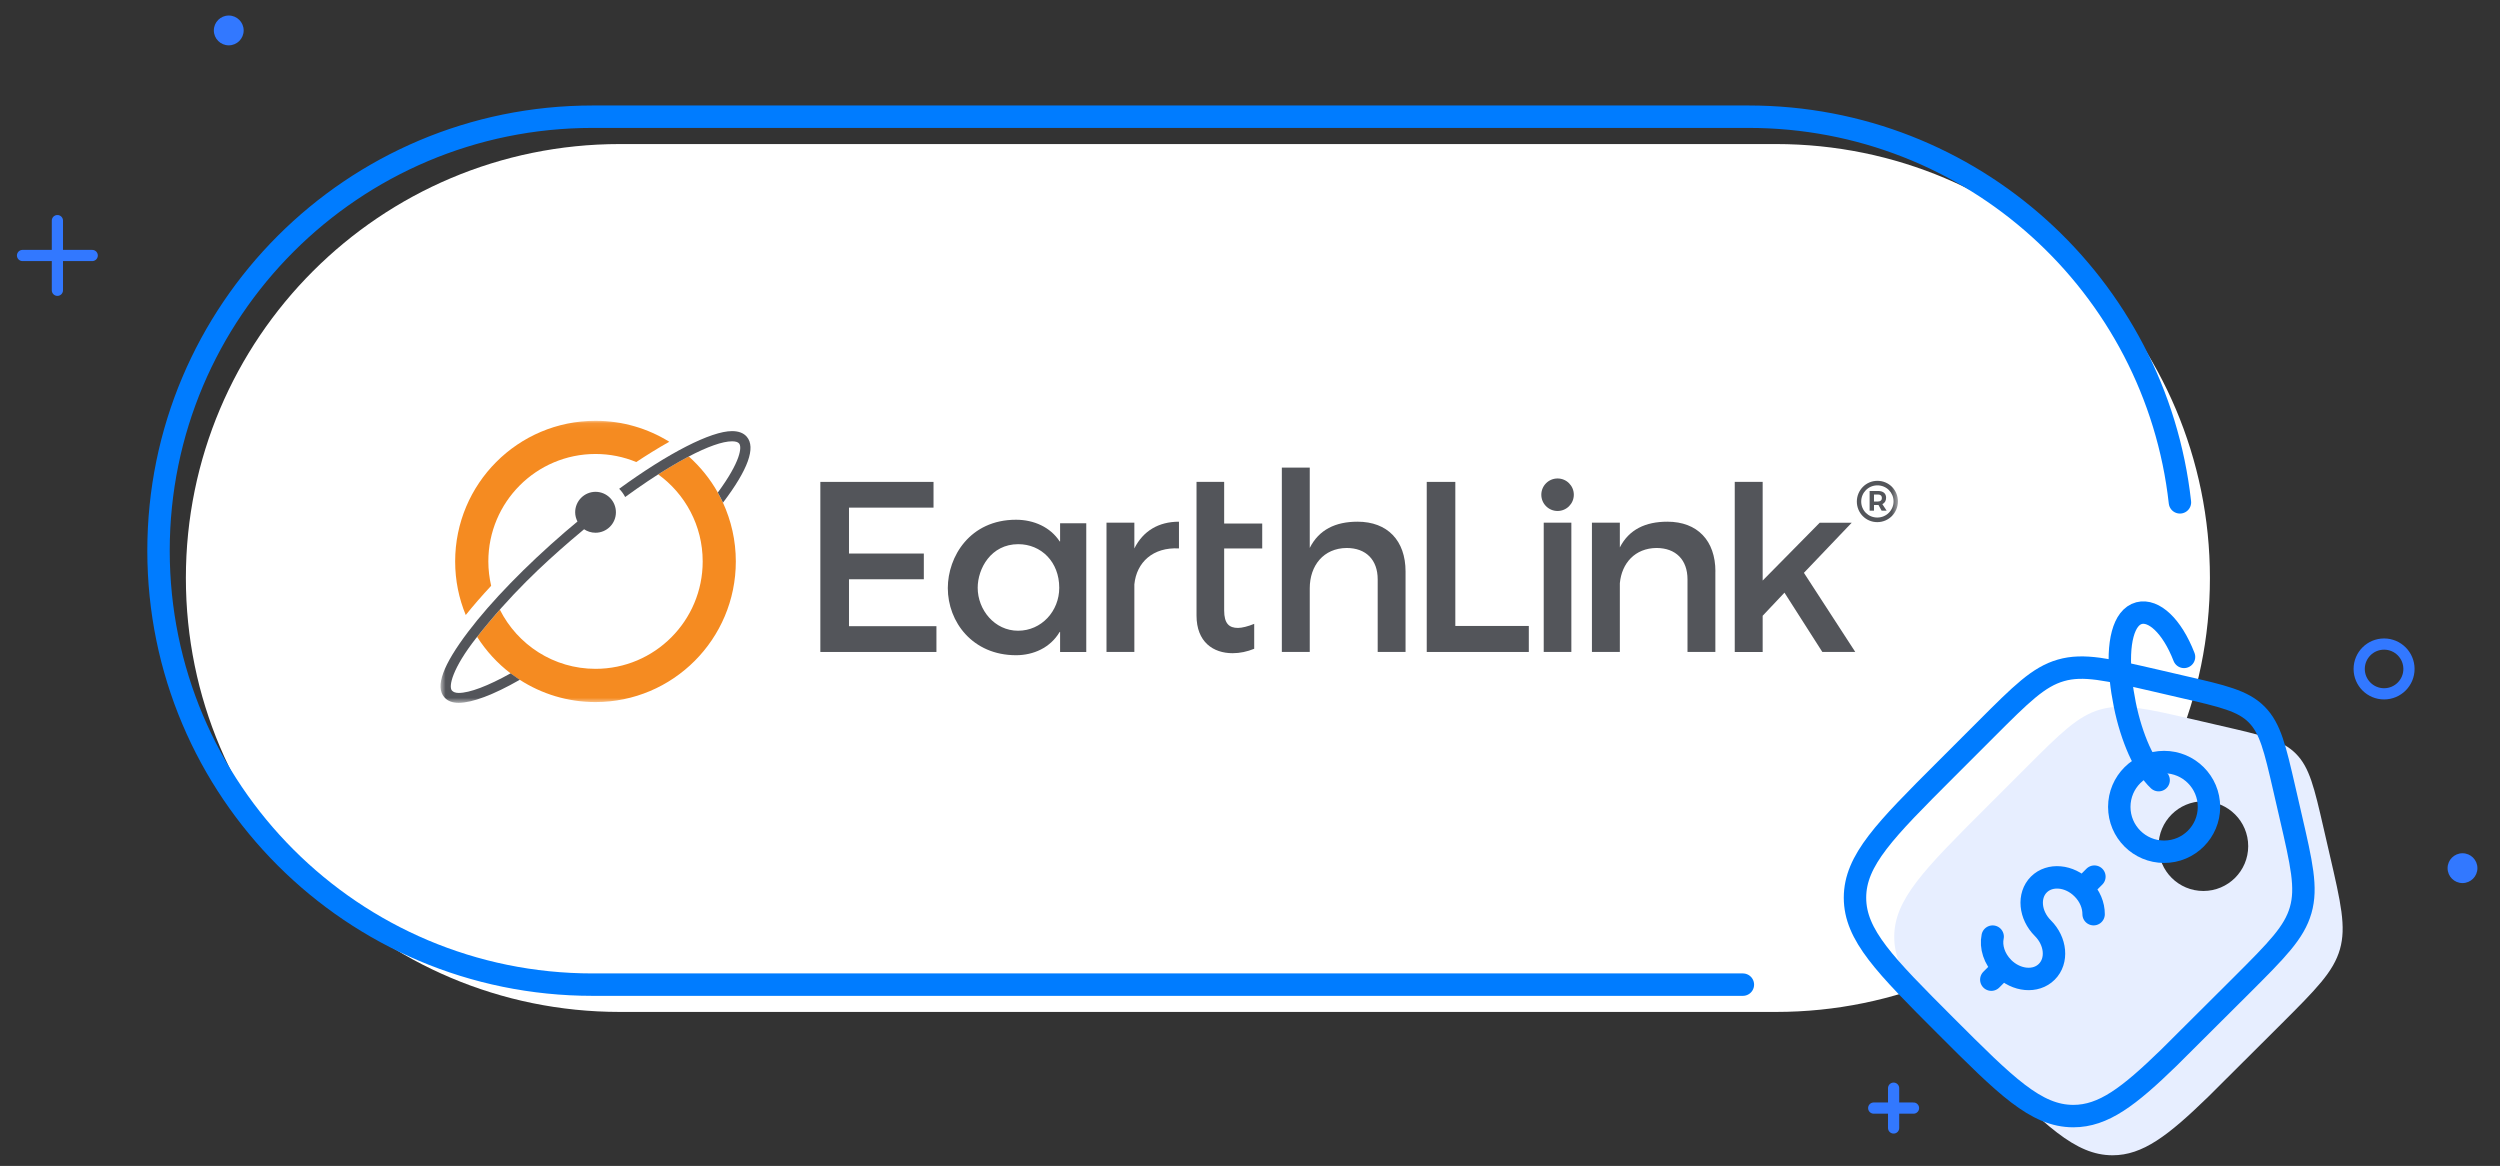<?xml version="1.0" encoding="UTF-8"?>
<svg xmlns="http://www.w3.org/2000/svg" width="446" height="208" viewBox="0 0 446 208" fill="none">
  <rect x="0" y="0" width="446" height="208" fill="#333333" stroke="none"/>
  <path d="M316.83 25.699H110.58C67.822 25.699 33.16 60.359 33.16 103.114C33.16 145.869 67.822 180.529 110.58 180.529H316.83C359.588 180.529 394.25 145.869 394.25 103.114C394.25 60.359 359.588 25.699 316.83 25.699Z" fill="white"></path>
  <path d="M388.9 89.62C384.61 50.92 351.8 20.82 311.96 20.82H105.7C62.94 20.82 28.28 55.48 28.28 98.24C28.28 141 62.94 175.66 105.7 175.66H310.93" stroke="#007CFF" stroke-width="4" stroke-linecap="round" stroke-linejoin="round"></path>
  <path d="M40.81 8.09C42.279 8.09 43.47 6.899 43.47 5.43C43.47 3.96 42.279 2.77 40.81 2.77C39.341 2.77 38.15 3.96 38.15 5.43C38.15 6.899 39.341 8.09 40.81 8.09Z" fill="#3278FF"></path>
  <path d="M10.239 39.359V51.789" stroke="#3278FF" stroke-width="2" stroke-linecap="round" stroke-linejoin="round"></path>
  <path d="M4.02 45.58H16.45" stroke="#3278FF" stroke-width="2" stroke-linecap="round" stroke-linejoin="round"></path>
  <path d="M425.32 123.78C427.772 123.78 429.76 121.793 429.76 119.34C429.76 116.888 427.772 114.9 425.32 114.9C422.868 114.9 420.88 116.888 420.88 119.34C420.88 121.793 422.868 123.78 425.32 123.78Z" stroke="#3278FF" stroke-width="2" stroke-linecap="round" stroke-linejoin="round"></path>
  <path d="M439.31 157.541C440.779 157.541 441.97 156.35 441.97 154.881C441.97 153.412 440.779 152.221 439.31 152.221C437.841 152.221 436.65 153.412 436.65 154.881C436.65 156.35 437.841 157.541 439.31 157.541Z" fill="#3278FF"></path>
  <path d="M337.819 194.131V201.231" stroke="#3278FF" stroke-width="2" stroke-linecap="round" stroke-linejoin="round"></path>
  <path d="M334.27 197.682H341.37" stroke="#3278FF" stroke-width="2" stroke-linecap="round" stroke-linejoin="round"></path>
  <path d="M415.64 152.571L414.51 147.661C412.86 140.491 412.03 136.911 409.58 134.451C407.13 131.991 403.54 131.171 396.37 129.521L391.46 128.381C382.94 126.421 378.68 125.431 374.67 126.581C370.66 127.731 367.57 130.821 361.39 137.001L354.07 144.321C343.31 155.081 337.93 160.461 337.93 167.141C337.93 173.821 343.31 179.201 354.06 189.961C364.81 200.721 370.2 206.101 376.88 206.101C382.25 206.101 386.78 202.631 393.93 195.681L407.02 182.641C413.2 176.461 416.29 173.371 417.44 169.361C418.59 165.351 417.61 161.091 415.64 152.571ZM393.08 158.951C388.66 158.951 385.08 155.371 385.08 150.951C385.08 146.531 388.66 142.951 393.08 142.951C397.5 142.951 401.08 146.531 401.08 150.951C401.08 155.371 397.5 158.951 393.08 158.951Z" fill="#E7EEFF"></path>
  <path d="M357.37 172.661C359.72 175.001 363.2 175.321 365.15 173.361C367.11 171.411 366.79 167.921 364.44 165.581C362.1 163.241 361.78 159.761 363.73 157.801C365.68 155.851 369.17 156.161 371.51 158.511C372.84 159.831 373.51 161.521 373.5 163.091M355.25 174.771L357.37 172.651C355.77 171.051 355.11 168.911 355.49 167.091M373.64 156.391L371.52 158.511" stroke="#007CFF" stroke-width="4" stroke-linecap="round" stroke-linejoin="round"></path>
  <path d="M400.02 175.651C406.2 169.471 409.29 166.381 410.44 162.371C411.59 158.361 410.61 154.101 408.64 145.581L407.51 140.671C405.86 133.501 405.03 129.921 402.58 127.461C400.13 125.001 396.54 124.181 389.37 122.531L384.46 121.391C375.94 119.431 371.68 118.441 367.67 119.591C363.66 120.741 360.57 123.831 354.39 130.011L347.07 137.331C336.31 148.091 330.93 153.471 330.93 160.151C330.93 166.831 336.31 172.211 347.06 182.971C357.82 193.731 363.2 199.111 369.88 199.111C375.25 199.111 379.78 195.641 386.93 188.691L400.02 175.651Z" stroke="#007CFF" stroke-width="4" stroke-linecap="round" stroke-linejoin="round"></path>
  <path d="M386.08 151.951C390.498 151.951 394.08 148.369 394.08 143.951C394.08 139.533 390.498 135.951 386.08 135.951C381.662 135.951 378.08 139.533 378.08 143.951C378.08 148.369 381.662 151.951 386.08 151.951Z" stroke="#007CFF" stroke-width="4" stroke-linecap="round" stroke-linejoin="round"></path>
  <path d="M385.1 139.18C383.86 138.02 382.66 136.15 381.59 133.8C380.57 131.5 379.67 128.73 379.06 125.68C378.75 124.14 378.52 122.67 378.38 121.31C377.66 114.64 378.85 110.11 381.61 109.38C384.22 108.71 387.46 111.61 389.63 117.19" stroke="#007CFF" stroke-width="4" stroke-linecap="round" stroke-linejoin="round"></path>
  <mask id="mask0_181_297" style="mask-type:luminance" maskUnits="userSpaceOnUse" x="78" y="75" width="261" height="51">
    <path d="M338.59 75.07H78.59V125.41H338.59V75.07Z" fill="white"></path>
  </mask>
  <g mask="url(#mask0_181_297)">
    <path fill-rule="evenodd" clip-rule="evenodd" d="M167.06 116.311H146.35V85.971H166.54V90.561H151.46V98.751H164.81V103.341H151.46V111.711H167.06V116.301V116.311Z" fill="#53555A"></path>
    <path fill-rule="evenodd" clip-rule="evenodd" d="M181.66 97.081C176.78 97.081 174.42 101.441 174.42 104.861C174.42 108.791 177.43 112.521 181.62 112.521C185.81 112.521 188.97 109.021 188.97 104.861C188.97 100.221 185.73 97.081 181.66 97.081ZM189.12 116.311V112.741H189.04C187.38 115.561 184.36 116.891 181.26 116.891C173.52 116.891 169.09 110.961 169.09 104.911C169.09 99.311 173.02 92.721 181.26 92.721C184.45 92.721 187.39 94.051 189.04 96.581H189.12V93.351H193.79V116.321H189.12V116.311Z" fill="#53555A"></path>
    <path fill-rule="evenodd" clip-rule="evenodd" d="M202.369 97.84C203.929 94.72 206.699 93.07 210.329 93.07V97.84C205.699 97.58 202.759 100.31 202.369 104.25V116.3H197.399V93.24H202.369V97.83V97.84Z" fill="#53555A"></path>
    <path fill-rule="evenodd" clip-rule="evenodd" d="M223.76 111.291C222.63 111.761 221.54 112.021 220.86 112.021C219.3 112.021 218.39 111.281 218.39 108.901V97.851H225.18V93.401H218.39V85.971H213.46V109.811C213.46 114.541 216.44 116.531 219.9 116.531C221.21 116.531 222.5 116.251 223.75 115.741V111.291H223.76Z" fill="#53555A"></path>
    <path fill-rule="evenodd" clip-rule="evenodd" d="M250.75 101.96V116.31H245.78V103.35C245.78 99.88 243.7 97.76 240.24 97.76C236.13 97.8 233.66 100.88 233.66 104.95V116.3H228.68V83.42H233.66V97.75C235.3 94.5 238.24 93.07 242.18 93.07C247.54 93.07 250.75 96.45 250.75 101.95V101.96Z" fill="#53555A"></path>
    <path fill-rule="evenodd" clip-rule="evenodd" d="M254.52 85.971H259.63V111.671H272.74V116.311H254.53V85.971H254.52Z" fill="#53555A"></path>
    <path fill-rule="evenodd" clip-rule="evenodd" d="M306.02 101.96V116.31H301.05V103.35C301.05 99.88 298.97 97.76 295.51 97.76C291.7 97.8 289.32 100.45 288.98 104.04V116.3H284V93.24H288.98V97.66C290.62 94.45 293.57 93.07 297.46 93.07C302.82 93.07 306.03 96.45 306.03 101.95L306.02 101.96Z" fill="#53555A"></path>
    <path fill-rule="evenodd" clip-rule="evenodd" d="M330.979 116.301H325.099L318.349 105.731L314.459 109.851V116.311H309.479V85.971H314.459V103.571L324.629 93.261H330.339L321.819 102.191L330.989 116.321L330.979 116.301Z" fill="#53555A"></path>
    <path fill-rule="evenodd" clip-rule="evenodd" d="M280.77 88.259C280.77 89.859 279.47 91.159 277.87 91.159C276.27 91.159 274.97 89.859 274.97 88.259C274.97 86.659 276.27 85.359 277.87 85.359C279.47 85.359 280.77 86.659 280.77 88.259ZM280.33 93.249H275.4V116.309H280.33V93.249Z" fill="#53555A"></path>
    <path fill-rule="evenodd" clip-rule="evenodd" d="M335.03 89.469C335.47 89.469 335.73 89.239 335.73 88.839C335.73 88.439 335.47 88.219 335.03 88.219H334.32V89.469H335.03ZM335.81 89.939L336.58 91.109H335.68L335.12 90.089H334.32V91.109H333.54V87.589H335.03C335.96 87.589 336.48 88.029 336.48 88.799C336.48 89.349 336.24 89.739 335.81 89.939ZM337.81 89.449C337.81 87.879 336.56 86.589 334.93 86.589C333.3 86.589 332.04 87.899 332.04 89.469C332.04 91.039 333.28 92.329 334.91 92.329C336.54 92.329 337.81 91.019 337.81 89.449ZM338.59 89.449C338.59 91.459 336.98 93.149 334.91 93.149C332.84 93.149 331.26 91.479 331.26 89.479C331.26 87.479 332.86 85.779 334.93 85.779C337 85.779 338.59 87.439 338.59 89.449Z" fill="#53555A"></path>
    <path fill-rule="evenodd" clip-rule="evenodd" d="M87.62 104.5C87.3 103.1 87.12 101.65 87.12 100.15C87.12 89.57 95.68 80.99 106.24 80.99C108.81 80.99 111.27 81.5 113.51 82.43C115.33 81.22 117.35 79.96 119.4 78.81C115.58 76.44 111.07 75.07 106.24 75.07C92.41 75.07 81.2 86.3 81.2 100.16C81.2 103.55 81.87 106.77 83.09 109.72C84.44 108.04 85.96 106.29 87.62 104.51V104.5Z" fill="#F58B21"></path>
    <path fill-rule="evenodd" clip-rule="evenodd" d="M128.97 89.68C128.94 89.63 128.92 89.57 128.9 89.52C128.66 89.01 128.4 88.52 128.13 88.02C128.1 87.97 128.07 87.92 128.04 87.88C128.04 87.88 128.04 87.87 128.05 87.86C126.69 85.44 124.93 83.27 122.88 81.43C122.85 81.44 122.83 81.46 122.8 81.47C121.75 82.02 120.6 82.67 119.39 83.4C118.75 83.78 118.1 84.19 117.42 84.63C122.23 88.11 125.36 93.76 125.36 100.16C125.36 110.74 116.8 119.32 106.24 119.32C98.77 119.32 92.32 115.02 89.17 108.76C87.84 110.27 86.48 111.88 85.12 113.62C86.72 116.13 88.74 118.34 91.09 120.13C91.13 120.16 91.17 120.19 91.21 120.23C91.65 120.56 92.1 120.88 92.57 121.18C92.62 121.22 92.68 121.25 92.73 121.28C96.63 123.79 101.26 125.25 106.23 125.25C120.06 125.25 131.27 114.02 131.27 100.16C131.27 96.41 130.44 92.86 128.97 89.66L128.95 89.68H128.97Z" fill="#F58B21"></path>
    <path fill-rule="evenodd" clip-rule="evenodd" d="M133.23 77.92C132.66 77.25 131.77 76.91 130.6 76.91C126.83 76.91 119.21 80.83 110.46 87.2C110.89 87.63 111.25 88.13 111.53 88.67C114.22 86.71 116.97 84.86 119.4 83.4C120.61 82.67 121.76 82.02 122.81 81.47C126.22 79.68 128.91 78.73 130.6 78.73C131.22 78.73 131.64 78.86 131.85 79.11C132.38 79.73 132.17 82.27 128.05 87.88C128.08 87.93 128.11 87.98 128.14 88.02C128.41 88.51 128.67 89.01 128.91 89.52C128.94 89.57 128.96 89.63 128.98 89.68L129.03 89.61C133.46 83.76 134.87 79.83 133.23 77.92Z" fill="#53555A"></path>
    <path fill-rule="evenodd" clip-rule="evenodd" d="M106.25 87.74C104.24 87.74 102.61 89.38 102.61 91.39C102.61 91.99 102.77 92.54 103.02 93.04C102.13 93.78 101.07 94.67 100.81 94.9C93.77 100.97 87.63 107.29 83.53 112.69C79.01 118.65 77.61 122.47 79.25 124.37C79.84 125.06 80.68 125.39 81.83 125.39C84.22 125.39 88.08 123.94 92.68 121.3L92.74 121.27C92.69 121.23 92.63 121.2 92.58 121.17C92.12 120.87 91.67 120.55 91.22 120.22C91.18 120.19 91.14 120.15 91.1 120.12C87.07 122.37 83.78 123.62 81.83 123.62C81.28 123.62 80.87 123.47 80.62 123.19C80.01 122.48 80.65 119.3 84.97 113.8C91.04 106.06 96.9 100.67 101.82 96.43C102.09 96.2 103.26 95.22 104.2 94.42C104.78 94.81 105.48 95.04 106.24 95.04C108.25 95.04 109.88 93.41 109.88 91.39C109.88 89.37 108.25 87.74 106.24 87.74H106.25Z" fill="#53555A"></path>
  </g>
</svg>
